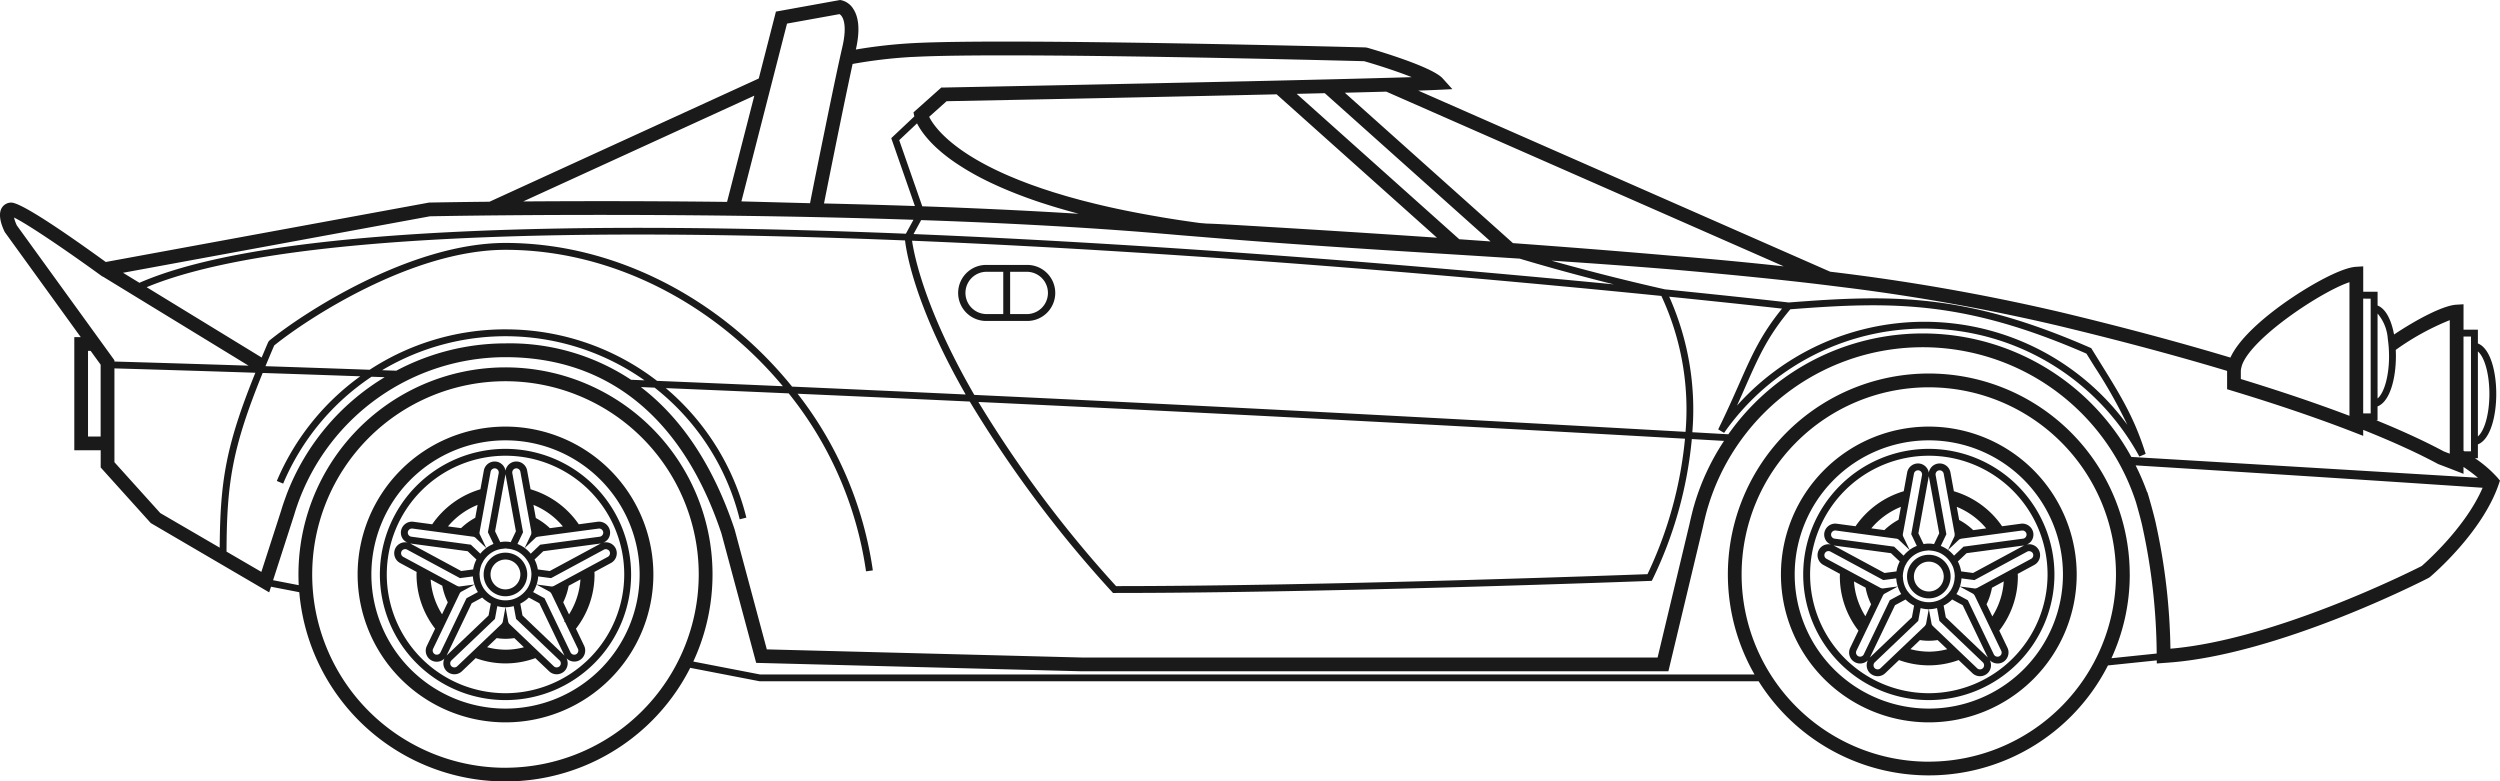 <?xml version="1.0" encoding="utf-8" ?><svg id="Group_510" data-name="Group 510" xmlns="http://www.w3.org/2000/svg" width="380.372" height="118.901" viewBox="0 0 380.372 118.901">
  <path id="Path_196" data-name="Path 196" d="M85.008,153.348a22.5,22.5,0,1,0,22.5,22.5A22.523,22.523,0,0,0,85.008,153.348Zm0,42.905a20.407,20.407,0,1,1,20.407-20.407A20.407,20.407,0,0,1,85.008,196.253Z" transform="translate(-8.097 -88.442)" fill="#1a1a1a"/>
  <path id="Path_197" data-name="Path 197" d="M84.213,155.94a19.112,19.112,0,1,0,19.111,19.111A19.132,19.132,0,0,0,84.213,155.94Zm0,37.177a18.065,18.065,0,1,1,18.066-18.066A18.086,18.086,0,0,1,84.213,193.117Z" transform="translate(-7.302 -87.647)" fill="#1a1a1a"/>
  <path id="Path_198" data-name="Path 198" d="M250.743,153.348a22.5,22.5,0,1,0,22.5,22.5A22.523,22.523,0,0,0,250.743,153.348Zm0,42.905a20.407,20.407,0,1,1,20.407-20.407A20.407,20.407,0,0,1,250.743,196.253Z" transform="translate(42.725 -88.442)" fill="#1a1a1a"/>
  <path id="Path_199" data-name="Path 199" d="M249.948,155.94a19.112,19.112,0,1,0,19.111,19.111A19.133,19.133,0,0,0,249.948,155.94Zm0,37.177a18.065,18.065,0,1,1,18.066-18.066A18.086,18.086,0,0,1,249.948,193.117Z" transform="translate(43.52 -87.647)" fill="#1a1a1a"/>
  <path id="Path_200" data-name="Path 200" d="M136.749,143.049h6.116a4.264,4.264,0,1,0,0-8.527h-6.116a4.264,4.264,0,1,0,0,8.527Zm6.116-7.481a3.217,3.217,0,1,1,0,6.434h-2.536v-6.434Zm-6.116,0h2.535V142h-2.535a3.217,3.217,0,1,1,0-6.434Z" transform="translate(13.361 -94.215)" fill="#1a1a1a"/>
  <path id="Path_201" data-name="Path 201" d="M400.857,176.347a18.389,18.389,0,0,0-3.435-2.961h.453v-2.1c1.926-.762,2.795-4.335,2.795-7.679s-.869-6.917-2.795-7.679v-2.1h-2.185v-3.862l-1.109.068c-1.9.115-5.735,2.05-9.461,4.534-.4-2.126-1.214-3.9-2.506-4.41v-2.1h-2.185V144.2l-1.108.068c-2.348.144-7.428,3-11.233,5.744-2.54,1.833-6.481,5.029-7.865,8.066-7.82-2.349-16.525-4.678-25.906-6.925a319.46,319.46,0,0,0-34.992-6.141L236.651,117.46c1.253-.042,2.268-.081,2.99-.116l2.2-.106-1.474-1.637c-1.576-1.751-9.843-4.2-11.484-4.671l-.261-.041c-.544-.014-54.546-1.446-68.977-.645a76.6,76.6,0,0,0-8.562.968c.632-2.752.5-4.836-.391-6.187a2.89,2.89,0,0,0-1.824-1.318l-.182-.033-9.762,1.764-2.611,10.172c-.08.039-.129.065-.132.067L95.345,134.366c-5.672.059-9.051.127-9.2.129L36.96,143.535c-12.767-9.247-14.108-9.084-14.557-9.029a1.672,1.672,0,0,0-1.307.873c-.608,1.135.148,2.9.5,3.608l11.561,15.983h-.985v17.21h4.015V174.8l7.619,8.457L61.824,193.8l.277-.856,4.3.832a31.491,31.491,0,0,0,59.481,11.508l10.55,2.041,152.009,0a30.565,30.565,0,0,0,53.147-2.406l7.431-.77,0,.472,1.755-.129c16.82-1.226,38.683-12.414,39.607-12.89l.193-.128c.324-.272,7.952-6.749,10.469-14.114l.191-.561Zm-242.29-36.091c.247,2.1,1.658,10.239,9.226,23.44q-13.4-.625-26.413-1.2c-10.639-13.183-26.729-21.859-43.6-21.859-14.539,0-30.883,10.737-35.952,14.874l-.15.2c-.351.819-.679,1.6-1,2.359l-17.5-10.7C63.206,139.05,110.472,138.312,158.567,140.256Zm1.983-17.512c.021.035.043.073.064.111.052.09.107.183.167.281l.086.136c.064.1.135.205.209.312l.09.132c.1.137.2.278.316.426l.039.05c.131.169.274.344.429.523l.085.1q.19.218.4.444l.161.166c.131.135.267.272.41.41l.189.183c.157.148.323.3.494.449.059.052.114.1.174.154.477.413,1.01.839,1.607,1.277.069.051.144.1.216.153.233.167.473.336.724.5.1.068.2.135.306.2q.367.241.76.486l.323.2c.3.183.617.366.941.551.08.044.154.089.234.133.421.235.858.472,1.318.708l.074.037q.637.325,1.328.653c.129.061.265.123.4.184.37.171.749.342,1.141.515l.489.21c.4.17.81.338,1.231.508.159.064.316.128.48.192q.794.312,1.644.621l.171.063q.972.353,2.021.7l.319.1q.87.284,1.793.563c.2.061.406.122.61.182q.825.243,1.691.483l.678.186c.212.056.413.115.627.171-.324-.021-.662-.039-.989-.059l-1.4-.084q-10.008-.594-21.413-.994L157.681,125l2.71-2.555C160.439,122.537,160.492,122.637,160.55,122.745Zm4.343-3.672.774-.014,10.583-.209h.069c10.323-.206,25.656-.521,38.783-.824l24.393,21.814c-10.513-.719-19.67-1.284-25.507-1.633-5.236-.312-8.01-.477-9.515-.514l-1.064-.088q-3.089-.419-5.881-.89c-.191-.033-.368-.067-.558-.1q-5.319-.913-9.617-1.974c-.077-.02-.149-.039-.226-.057-.672-.166-1.331-.333-1.969-.5-.179-.048-.346-.1-.523-.146-.524-.142-1.047-.285-1.547-.429-.157-.046-.3-.093-.457-.139-.5-.149-1-.3-1.484-.447-.2-.061-.378-.124-.57-.186-.421-.136-.845-.272-1.248-.408-.284-.1-.547-.193-.822-.29-.293-.1-.595-.206-.877-.31-.358-.131-.7-.263-1.037-.395-.18-.069-.371-.139-.547-.209-.435-.172-.851-.344-1.26-.517-.071-.029-.146-.058-.214-.088-9.018-3.844-11.646-7.692-12.335-9.071Zm57.536-1.222,25.226,22.558-.685-.048-3.224-.227-.853-.06-24.737-22.12q2.183-.051,4.243-.1Zm-30.364,20.927c.393.029.789.057,1.177.088.426.031.848.065,1.27.1l1.524.122,1.018.084c.845.071,1.684.141,2.509.214.8.072,1.607.137,2.411.2l1.292.106v0c12.728,1.07,25.42,1.87,37.727,2.633q5.578.347,11.082.7c2.743.822,7.844,2.3,14.342,3.916-25.621-2.488-66.28-5.994-106.556-7.654l1.158-2.125C171.5,137.519,182.09,138.04,192.065,138.778Zm81.574,9.917a40.794,40.794,0,0,1,3.68,20.684c-37.642-2.13-73.841-4.01-108.215-5.621-7.508-12.991-9.145-21.21-9.469-23.458C204.02,142.131,248.932,146.213,273.639,148.7Zm77.456,53.676a94.451,94.451,0,0,0-2.17-18.812c-.269-1.356-1.078-4.133-1.112-4.251l-.227-.753h-.037a36.187,36.187,0,0,0-1.75-4.072c27.292,1.693,46.068,2.949,52.794,3.405-2.548,5.936-8.481,11.224-9.272,11.91C387.641,190.652,366.856,201.048,351.095,202.372Zm-287.456-21-3.007,9.316-5.3-3.085c.041-10.419.838-15.728,5.5-27.181q7.328.243,14.853.508a37.71,37.71,0,0,0-12.7,15.923l.963.406A36.681,36.681,0,0,1,77.4,160.993c.668.024,1.328.046,2,.071a35.608,35.608,0,0,0-14.919,17.825l-.344.955C63.954,180.357,63.785,180.875,63.639,181.374Zm34.139-27.587a37.71,37.71,0,0,0-20.666,6.149q-8.028-.286-15.854-.544c.416-1.006.852-2.044,1.326-3.149,5.1-4.129,21.053-14.556,35.193-14.556,16.253,0,31.758,8.211,42.2,20.751q-9.682-.421-19.142-.814A37.709,37.709,0,0,0,97.778,153.787Zm21.155,7.758-2.05-.085a33.4,33.4,0,0,0-19.1-5.538,35.479,35.479,0,0,0-16.624,4.159L79,160a36.688,36.688,0,0,1,39.929,1.542Zm159.759,18.8-.189.643s-.425,1.659-.571,2.382l-4.865,20.351H185.588l-48.051-1.241-4.9-18.253c-3.214-9.646-8.04-16.9-14.263-21.655l2.093.086a36.58,36.58,0,0,1,12.944,20.03l1.014-.252a37.6,37.6,0,0,0-12.259-19.707q9.245.386,18.7.8A55.855,55.855,0,0,1,152.632,190.6l1.036-.141a56.741,56.741,0,0,0-11.448-26.878q12.912.568,26.194,1.189a181.185,181.185,0,0,0,21.639,28.949l.156.175h.233c33,0,80.955-1.814,81.436-1.832l.3-.012.141-.264a61.961,61.961,0,0,0,5.957-21.308l4.9.278A35.886,35.886,0,0,0,278.691,180.34Zm-7.159,10.691c-4.158.154-49.272,1.81-80.855,1.818a179.308,179.308,0,0,1-20.951-28.016c34.164,1.6,70.125,3.473,107.51,5.589A61.387,61.387,0,0,1,271.532,191.031ZM54.294,187l-9.042-5.264L38.278,174V159.724c6.958.2,14.124.423,21.442.664C55.207,171.537,54.362,176.919,54.294,187Zm345.331-23.39c0,3.054-.738,5.6-1.75,6.463V157.145C398.887,158.006,399.625,160.554,399.625,163.609Zm-2.8-8.731V172.34h-.993l-.145-.093V154.878Zm-3.229-2.494V172.7l-.885-.335c-.767-.412-1.585-.83-2.438-1.252-.047-.022-.09-.044-.137-.068-.847-.416-1.74-.836-2.671-1.26-.054-.025-.106-.05-.161-.073q-1.419-.645-2.964-1.3l-.1-.042q-.9-.378-1.833-.76h.2v-2.1c1.926-.762,2.795-4.334,2.795-7.679,0-.306-.01-.614-.025-.922A39.093,39.093,0,0,1,393.6,152.383Zm-9.434,2.83h0a17.117,17.117,0,0,1,.191,2.428h0c0,.068.007.131.007.2,0,3.055-.738,5.6-1.75,6.464V151.376A6.661,6.661,0,0,1,384.166,155.213Zm-2.6-6.1V166.57h-1.138V149.109Zm-3.227-2.5v20.325c-4.925-1.867-10.473-3.747-16.528-5.6v-1.209a2.577,2.577,0,0,1,.112-.653l.046-.187C363.364,155.115,374.041,148.036,378.34,146.608Zm-18.617,13.5v2.778l.741.225c6.889,2.087,13.127,4.213,18.543,6.318l1.423.553v-.912l.161.063q1.46.586,2.825,1.163l.435.184q1.36.582,2.621,1.154c.12.054.238.108.357.163.848.388,1.665.774,2.44,1.155l.223.112c.8.4,1.573.792,2.294,1.181l.129.059c.8.3,1.591.6,2.352.9l1.424.554V174.72a24.823,24.823,0,0,1,2.2,1.645c-6.319-.385-25.83-1.572-52.739-3.169a36.191,36.191,0,0,0-61.314-3.447l-5.48-.311a42.013,42.013,0,0,0-3.517-20.622c8.863.9,14.93,1.565,17.165,1.816-3.183,3.928-4.545,6.967-6.508,11.411-.875,1.983-1.868,4.23-3.207,6.962l.9.531a37.207,37.207,0,0,1,63.182,3.6l.958-.4c-1.7-5.494-3.866-8.977-6.864-13.8l-1.42-2.294-.152-.064c-18.937-8.276-29.973-8.126-45.867-6.881-.668-.077-7.613-.866-18.844-2l-.088-.02c-6.907-1.555-12.907-3.146-17.175-4.347,6.332.419,12.591.868,18.773,1.38,8.611.755,16.674,1.559,23.284,2.378l3.486.433a308.726,308.726,0,0,1,31.371,5.663C343.211,155.433,351.915,157.759,359.723,160.108Zm-66.455-9.383c15.6-1.215,26.5-1.338,45.055,6.744l1.252,2.02a74.689,74.689,0,0,1,4.967,8.812,38.247,38.247,0,0,0-59.39-2.919c.473-1.041.9-2.006,1.3-2.915C288.475,157.884,289.824,154.836,293.268,150.725Zm-61.477-33.117,60.472,26.581q-8.465-.923-17.128-1.619c-7.99-.7-16.3-1.345-24.067-1.913l-25.585-22.882c1.862-.047,3.6-.093,5.2-.136l.329-.009Zm-72.03-5.276c14-.777,65.659.566,68.67.644,2.515.728,5.207,1.625,7.232,2.426-1.026.033-2.189.068-3.46.1h0l-.235.007c-2.528.072-5.5.149-8.758.229h0l-8.773.208-4,.09-.136,0-2.463.055-.406.009-2.115.046-.841.018-1.974.043c-17.837.385-35.631.73-37.808.772h-.041l-.179,0-.387.007-4.232,3.779.128.595,0,.021-3.508,3.307,3.6,10.326c-4.465-.153-9.067-.284-13.831-.391.622-3.127,2.323-11.628,3.634-17.861l.091-.43c.043-.205.086-.409.128-.609.078-.366.154-.725.229-1.069l.031-.148c.081-.376.161-.742.235-1.087l.005-.021A74.058,74.058,0,0,1,159.761,112.332Zm-19.145-5.076,7.984-1.441c.553.315,1.215,1.65.435,4.991-.056.242-.12.524-.184.809h0l-.149.67c-.043.2-.094.429-.148.674-.619,2.833-1.448,6.836-2.234,10.695-.922,4.5-1.821,8.948-2.2,10.93l-10.444-.277Zm-4.973,10.965-4.15,16.162c-6.795-.081-13.193-.112-18.99-.112-4.386,0-8.427.017-12.029.043ZM86.275,136.585c1.985-.042,36.927-.7,73.573.529l-1.152,2.118c-48.809-1.968-96.832-1.18-116.618,7.469l-2.493-1.524ZM23,136.773c1.964.93,7.882,4.937,13.09,8.717l.362.263.047-.008,22.186,13.563c-6.962-.227-13.777-.436-20.411-.629v-.2L23.431,137.976A6.1,6.1,0,0,1,23,136.773Zm11.259,33.316V157.06h.4l1.521,2.1v10.93Zm63.514,50.4a29.406,29.406,0,1,1,29.406-29.406A29.439,29.439,0,0,1,97.778,220.484Zm216.557-.925a28.48,28.48,0,1,1,28.481-28.481A28.513,28.513,0,0,1,314.335,219.559Zm30.572-28.481a30.571,30.571,0,1,0-57.087,15.207l-151.284.008-10.18-1.97a31.5,31.5,0,1,0-60.074-13.244q0,.817.04,1.623l-3.9-.755,3.212-9.953c.146-.493.3-.98.48-1.486l.076-.223a33.6,33.6,0,0,1,31.587-22.273c15.65,0,27.018,9.293,32.858,26.812l5.287,19.7,49.64,1.282h89.153l5.258-21.988c.108-.537.358-1.541.482-2.031l.073-.268a34.116,34.116,0,0,1,65.28-1.589l.046.133c.18.627.806,2.821,1.026,3.928a92.933,92.933,0,0,1,2.13,19.111l-6.885.715A30.451,30.451,0,0,0,344.907,191.078Z" transform="translate(-20.867 -103.674)" fill="#1a1a1a"/>
  <path id="Path_202" data-name="Path 202" d="M100.449,170.6a1.678,1.678,0,0,0-1.482-.9,1.624,1.624,0,0,0-.382.048,1.631,1.631,0,0,0,.69-.5,1.659,1.659,0,0,0,.329-1.236,1.7,1.7,0,0,0-1.658-1.448,1.593,1.593,0,0,0-.221.014l-2.875.387a13.547,13.547,0,0,0-7.337-5.327l-.521-2.858a1.676,1.676,0,0,0-1.653-1.368,1.7,1.7,0,0,0-.268.021,1.677,1.677,0,0,0-1.365,1.948l1.578,8.65-.789,1.652a3.949,3.949,0,0,0-1.591,0l-.789-1.652,1.578-8.65a1.671,1.671,0,0,0-1.342-1.944,1.75,1.75,0,0,0-.29-.025,1.677,1.677,0,0,0-1.654,1.368l-.521,2.858a13.552,13.552,0,0,0-7.334,5.327l-2.877-.387a1.58,1.58,0,0,0-.221-.014A1.693,1.693,0,0,0,67.8,167.99a1.676,1.676,0,0,0,.325,1.26,1.635,1.635,0,0,0,.691.5,1.644,1.644,0,0,0-.383-.048,1.67,1.67,0,0,0-1.47.877,1.694,1.694,0,0,0,.676,2.264l2.543,1.371c-.007.129-.018.256-.018.385a13.44,13.44,0,0,0,2.83,8.249L71.74,185.46a1.671,1.671,0,1,0,3.013,1.445l3.806-7.926,1.6-.865a5.043,5.043,0,0,0,1.3.924l-.333,1.8-6.362,6.071a1.671,1.671,0,0,0-.056,2.362,1.71,1.71,0,0,0,1.214.514,1.655,1.655,0,0,0,1.147-.457l2.095-2a13.209,13.209,0,0,0,9.077,0l2.1,2a1.65,1.65,0,0,0,1.147.459,1.7,1.7,0,0,0,1.2-.5,1.678,1.678,0,0,0-.041-2.379l-6.362-6.071-.333-1.8a5.043,5.043,0,0,0,1.3-.924l1.6.865,3.808,7.927a1.68,1.68,0,0,0,1.507.947,1.655,1.655,0,0,0,.721-.163,1.694,1.694,0,0,0,.784-2.229l-1.252-2.608a13.443,13.443,0,0,0,2.829-8.254c0-.129-.014-.256-.02-.385l2.541-1.371A1.689,1.689,0,0,0,100.449,170.6Zm-2.585-2.983a.578.578,0,0,1,.082-.005.637.637,0,0,1,.622.541.626.626,0,0,1-.537.7l-9.051,1.216-1.441,1.371a5.032,5.032,0,0,0-.906-.866l1.632-1.55a.612.612,0,0,1,.3-.144c.018,0,.031-.021.05-.024Zm.575,2.183a1.593,1.593,0,0,0-.265.1l-7.739,4.175-1.816-.24a4.915,4.915,0,0,0-.5-1.509l1.331-1.265,8.715-1.172A1.592,1.592,0,0,0,98.44,169.8Zm-6-2.509-1.981.267a9.684,9.684,0,0,0-2.142-1.547l-.366-2A11.483,11.483,0,0,1,92.436,167.291Zm-7.7-8.1a.625.625,0,0,1,.5-.728.7.7,0,0,1,.1-.008.631.631,0,0,1,.625.511l1.676,9.183c0,.018-.009.037-.008.055s-.017.01-.025.017l.02.029a.623.623,0,0,1-.038.282l-.97,2.029a4.954,4.954,0,0,0-1.1-.6l.852-1.781Zm-3.3-.225a.633.633,0,0,1,.626-.511.668.668,0,0,1,.1.008.624.624,0,0,1,.5.728l-1.639,8.985.851,1.781a4.984,4.984,0,0,0-1.1.6l-.828-1.737-.141-.293a.634.634,0,0,1-.051-.383Zm-1.982,5.042-.359,1.968a9.772,9.772,0,0,0-2.159,1.576l-1.991-.268A11.474,11.474,0,0,1,79.454,164.013Zm-10,3.6a.578.578,0,0,1,.082.005l9.251,1.243a.629.629,0,0,1,.349.167l1.631,1.55a4.982,4.982,0,0,0-.9.866l-1.441-1.371-9.051-1.216a.626.626,0,0,1-.537-.7A.636.636,0,0,1,69.454,167.611Zm9.823,4.717a4.915,4.915,0,0,0-.5,1.509l-1.816.24L69.227,169.9a1.593,1.593,0,0,0-.265-.1,1.647,1.647,0,0,0,.27.091l8.714,1.172Zm-11.14-.405a.633.633,0,0,1-.253-.847.622.622,0,0,1,.847-.253l8.038,4.335,1.967-.26a4.914,4.914,0,0,0,.235,1.23l-2.238.3a.6.6,0,0,1-.327-.06l0,0c-.016-.008-.035-.005-.05-.013Zm4.18,3.443,1.761.95a9.66,9.66,0,0,0,.841,2.522l-.874,1.821A11.335,11.335,0,0,1,72.317,175.366Zm5.446,2.855-3.954,8.232a.625.625,0,0,1-.834.294.632.632,0,0,1-.293-.835l4.041-8.415a.621.621,0,0,1,.265-.278l1.985-1.077a4.983,4.983,0,0,0,.525,1.138Zm-1.418,10.354a.614.614,0,0,1-.426.169.644.644,0,0,1-.457-.189.627.627,0,0,1,.021-.885l6.608-6.3.359-1.948a4.974,4.974,0,0,0,1.239.176l-.405,2.2a.626.626,0,0,1-.158.291c-.012.014-.012.035-.026.048Zm7.355-2.528a11.224,11.224,0,0,1-2.8-.378l1.453-1.385a9.286,9.286,0,0,0,1.343.108,9.509,9.509,0,0,0,1.345-.107l1.46,1.392A11.088,11.088,0,0,1,83.7,186.047Zm8.218,1.623a.624.624,0,0,1,.021.885.642.642,0,0,1-.457.189.616.616,0,0,1-.426-.169L84.3,182.131a.628.628,0,0,1-.184-.34l-.405-2.2a4.965,4.965,0,0,0,1.239-.176l.361,1.948Zm-4.285-12.908a3.923,3.923,0,0,1-.645,2.024c-.044.067-.1.124-.148.187-.072.094-.146.186-.225.273a4.781,4.781,0,0,1-.353.337,3.893,3.893,0,0,1-.516.38,3.9,3.9,0,0,1-4.609-.38,4.513,4.513,0,0,1-.351-.337c-.08-.088-.154-.179-.225-.273-.05-.063-.1-.12-.148-.187a3.912,3.912,0,0,1-.647-2.024c0-.055-.017-.106-.017-.162a4.49,4.49,0,0,1,.308-1.529h0a3.461,3.461,0,0,1,.18-.337c.046-.086.088-.175.14-.257a4.247,4.247,0,0,1,.4-.515,3.921,3.921,0,0,1,1.551-1.054h0a3.942,3.942,0,0,1,1.051-.226h0c.107-.009.209-.033.319-.033s.212.024.319.033h0a4.247,4.247,0,0,1,.636.1c.041.009.078.025.118.035a3.633,3.633,0,0,1,.5.165h0a3.944,3.944,0,0,1,1.509,1.18,4.557,4.557,0,0,1,.277.389,3.588,3.588,0,0,1,.227.418c.017.037.039.068.055.1a4.007,4.007,0,0,1,.192.623,3.906,3.906,0,0,1,.115.906C87.651,174.655,87.636,174.706,87.634,174.761Zm7.086,11.151a.635.635,0,0,1-.293.835.626.626,0,0,1-.835-.294l-3.954-8.232L87.9,177.28a4.928,4.928,0,0,0,.525-1.138l1.985,1.077a.6.6,0,0,1,.221.231c.012.02.035.027.046.047l2,4.163c-.039.048-.073.1-.111.149l.166-.034Zm-1.354-5.232-.885-1.842a9.652,9.652,0,0,0,.831-2.517l1.79-.966A11.338,11.338,0,0,1,93.366,180.68Zm5.9-8.757-5.8,3.129v-.01l-.069.047-2.345,1.266c-.016.008-.034.005-.051.013l0,0a.6.6,0,0,1-.325.06l-2.24-.3a4.914,4.914,0,0,0,.235-1.23l1.968.26,8.037-4.335a.617.617,0,0,1,.272-.069c.009,0,.017-.007.025-.007s.033.013.05.014a.6.6,0,0,1,.218.059.65.65,0,0,1,.073.038.6.6,0,0,1,.21.218A.634.634,0,0,1,99.264,171.923Z" transform="translate(-6.79 -87.195)" fill="#1a1a1a"/>
  <path id="Path_203" data-name="Path 203" d="M266.183,170.829a1.679,1.679,0,0,0-1.482-.9,1.716,1.716,0,0,0-.383.047,1.634,1.634,0,0,0,.691-.5,1.655,1.655,0,0,0,.328-1.235,1.7,1.7,0,0,0-1.657-1.449,1.8,1.8,0,0,0-.221.014l-2.875.387a13.553,13.553,0,0,0-7.337-5.327l-.521-2.856a1.67,1.67,0,1,0-3.286.6l1.578,8.65-.789,1.65a4.012,4.012,0,0,0-1.591,0l-.789-1.65,1.578-8.651a1.672,1.672,0,0,0-1.342-1.944,1.763,1.763,0,0,0-.291-.025,1.676,1.676,0,0,0-1.653,1.368l-.521,2.858a13.552,13.552,0,0,0-7.334,5.327l-2.877-.387a1.8,1.8,0,0,0-.221-.014,1.693,1.693,0,0,0-1.654,1.426,1.672,1.672,0,0,0,.325,1.258,1.634,1.634,0,0,0,.691.5,1.716,1.716,0,0,0-.383-.047,1.67,1.67,0,0,0-1.47.875,1.694,1.694,0,0,0,.676,2.264l2.543,1.372c-.007.128-.018.255-.018.384a13.429,13.429,0,0,0,2.83,8.249l-1.254,2.612a1.67,1.67,0,1,0,3.012,1.445l3.808-7.925,1.6-.866a5.043,5.043,0,0,0,1.3.924l-.333,1.8-6.362,6.072a1.671,1.671,0,0,0-.058,2.361,1.717,1.717,0,0,0,1.215.515,1.656,1.656,0,0,0,1.147-.459l2.095-2a13.2,13.2,0,0,0,9.076,0l2.1,2a1.661,1.661,0,0,0,1.149.459,1.7,1.7,0,0,0,1.2-.5,1.678,1.678,0,0,0-.041-2.379l-6.362-6.071-.333-1.8a5.011,5.011,0,0,0,1.3-.924l1.6.866,3.808,7.926a1.68,1.68,0,0,0,1.507.947,1.66,1.66,0,0,0,.721-.163,1.693,1.693,0,0,0,.784-2.229l-1.253-2.608a13.432,13.432,0,0,0,2.829-8.254c0-.129-.014-.256-.018-.384l2.541-1.372A1.688,1.688,0,0,0,266.183,170.829Zm-2.585-2.984a.582.582,0,0,1,.082-.005.638.638,0,0,1,.622.541.628.628,0,0,1-.537.7l-9.051,1.218-1.441,1.369a4.978,4.978,0,0,0-.905-.865L254,169.254a.619.619,0,0,1,.3-.142c.018,0,.031-.021.05-.024Zm.575,2.183a1.784,1.784,0,0,0-.267.1l-7.738,4.175-1.816-.24a4.915,4.915,0,0,0-.5-1.509l1.331-1.265,8.715-1.172A1.633,1.633,0,0,0,264.174,170.028Zm-6-2.509-1.982.267a9.688,9.688,0,0,0-2.14-1.547l-.366-2A11.48,11.48,0,0,1,258.17,167.519Zm-7.7-8.1a.625.625,0,0,1,.5-.728.682.682,0,0,1,.1-.008.632.632,0,0,1,.626.511l1.676,9.183c0,.02-.009.037-.008.055s-.018.01-.026.017l.021.03a.62.62,0,0,1-.038.281l-.97,2.029a4.985,4.985,0,0,0-1.1-.6l.851-1.781Zm-3.3-.225a.631.631,0,0,1,.625-.511.7.7,0,0,1,.1.008.625.625,0,0,1,.5.728l-1.64,8.984.852,1.781a4.984,4.984,0,0,0-1.1.6l-.83-1.735-.14-.294a.624.624,0,0,1-.051-.383Zm-1.983,5.042-.359,1.969a9.788,9.788,0,0,0-2.157,1.575l-1.991-.268A11.492,11.492,0,0,1,245.187,164.241Zm-10,3.6a.582.582,0,0,1,.082.005l9.251,1.244a.628.628,0,0,1,.349.166l1.631,1.551a4.98,4.98,0,0,0-.906.865l-1.441-1.369-9.051-1.218a.627.627,0,0,1-.537-.7A.637.637,0,0,1,235.188,167.839Zm9.823,4.717a4.915,4.915,0,0,0-.5,1.509l-1.816.24-7.739-4.175a1.593,1.593,0,0,0-.265-.1,1.63,1.63,0,0,0,.269.091l8.715,1.172Zm-11.14-.405a.624.624,0,0,1,.3-1.175.621.621,0,0,1,.3.074l8.038,4.335,1.967-.26a4.936,4.936,0,0,0,.235,1.231l-2.238.3a.629.629,0,0,1-.327-.06l0,0c-.017-.007-.035,0-.051-.013Zm4.179,3.443,1.763.95a9.58,9.58,0,0,0,.841,2.522l-.874,1.821A11.347,11.347,0,0,1,238.05,175.594Zm5.447,2.856-3.954,8.232a.627.627,0,0,1-.835.293.633.633,0,0,1-.293-.834l4.043-8.415a.617.617,0,0,1,.265-.28l1.985-1.075a4.944,4.944,0,0,0,.525,1.137ZM242.08,188.8a.617.617,0,0,1-.426.17.645.645,0,0,1-.457-.191.626.626,0,0,1,.021-.885l6.608-6.3.359-1.948a4.973,4.973,0,0,0,1.239.176l-.405,2.2a.614.614,0,0,1-.158.291c-.012.014-.013.035-.026.048Zm7.355-2.528a11.285,11.285,0,0,1-2.8-.376l1.452-1.386a8.439,8.439,0,0,0,2.689,0l1.46,1.392A11.088,11.088,0,0,1,249.435,186.275Zm8.217,1.623a.627.627,0,0,1,.021.885.645.645,0,0,1-.457.191.618.618,0,0,1-.426-.17l-6.754-6.444a.623.623,0,0,1-.184-.34l-.405-2.2a4.974,4.974,0,0,0,1.239-.176l.359,1.948Zm-4.285-12.908a3.931,3.931,0,0,1-.645,2.025c-.044.067-.1.124-.149.187-.071.094-.145.184-.223.272a4.775,4.775,0,0,1-.353.337,3.724,3.724,0,0,1-1.5.8,3.961,3.961,0,0,1-3.107-.425,3.777,3.777,0,0,1-.516-.38,4.775,4.775,0,0,1-.353-.337c-.078-.088-.153-.179-.225-.272-.048-.063-.1-.12-.148-.187a3.931,3.931,0,0,1-.646-2.025c0-.055-.017-.106-.017-.162a3.916,3.916,0,0,1,.115-.906,3.86,3.86,0,0,1,.193-.622h0a3.2,3.2,0,0,1,.18-.337c.046-.085.086-.175.14-.256a4.387,4.387,0,0,1,.4-.516,3.935,3.935,0,0,1,1.552-1.054h0a3.93,3.93,0,0,1,1.051-.226h0c.107-.008.209-.031.319-.031s.212.023.319.031h0a4.42,4.42,0,0,1,.636.1c.04.009.077.025.118.037a3.313,3.313,0,0,1,.5.165h0a3.929,3.929,0,0,1,1.509,1.179c.1.125.191.256.277.389a4.05,4.05,0,0,1,.227.419c.017.035.039.067.054.1a3.857,3.857,0,0,1,.193.622,3.916,3.916,0,0,1,.115.906C253.385,174.883,253.37,174.934,253.368,174.989Zm7.086,11.152a.624.624,0,0,1-.563.9.626.626,0,0,1-.564-.354l-3.954-8.232-1.737-.942a4.945,4.945,0,0,0,.525-1.137l1.985,1.075a.6.6,0,0,1,.221.233c.012.018.035.026.044.047ZM259.1,180.91l-.885-1.842a9.732,9.732,0,0,0,.831-2.517l1.79-.966A11.343,11.343,0,0,1,259.1,180.91Zm5.9-8.758-5.8,3.129v-.009l-.069.047-2.345,1.265c-.016.009-.034.007-.051.013l0,0a.632.632,0,0,1-.327.06l-2.238-.3a4.935,4.935,0,0,0,.235-1.231l1.967.26,8.038-4.335a.612.612,0,0,1,.272-.069c.008,0,.016-.005.025-.005s.033.012.05.013a.629.629,0,0,1,.218.059.761.761,0,0,1,.072.038.606.606,0,0,1,.212.218A.633.633,0,0,1,265,172.151Z" transform="translate(44.032 -87.125)" fill="#1a1a1a"/>
  <path id="Path_204" data-name="Path 204" d="M246.241,168.274a3.316,3.316,0,1,0,3.316,3.315A3.32,3.32,0,0,0,246.241,168.274Zm0,5.585a2.27,2.27,0,1,1,2.271-2.27A2.272,2.272,0,0,1,246.241,173.859Z" transform="translate(47.227 -83.865)" fill="#1a1a1a"/>
  <path id="Path_205" data-name="Path 205" d="M80.5,168.028a3.316,3.316,0,1,0,3.316,3.316A3.321,3.321,0,0,0,80.5,168.028Zm0,5.586a2.27,2.27,0,1,1,2.271-2.27A2.272,2.272,0,0,1,80.5,173.614Z" transform="translate(-3.598 -83.94)" fill="#1a1a1a"/>
</svg>
